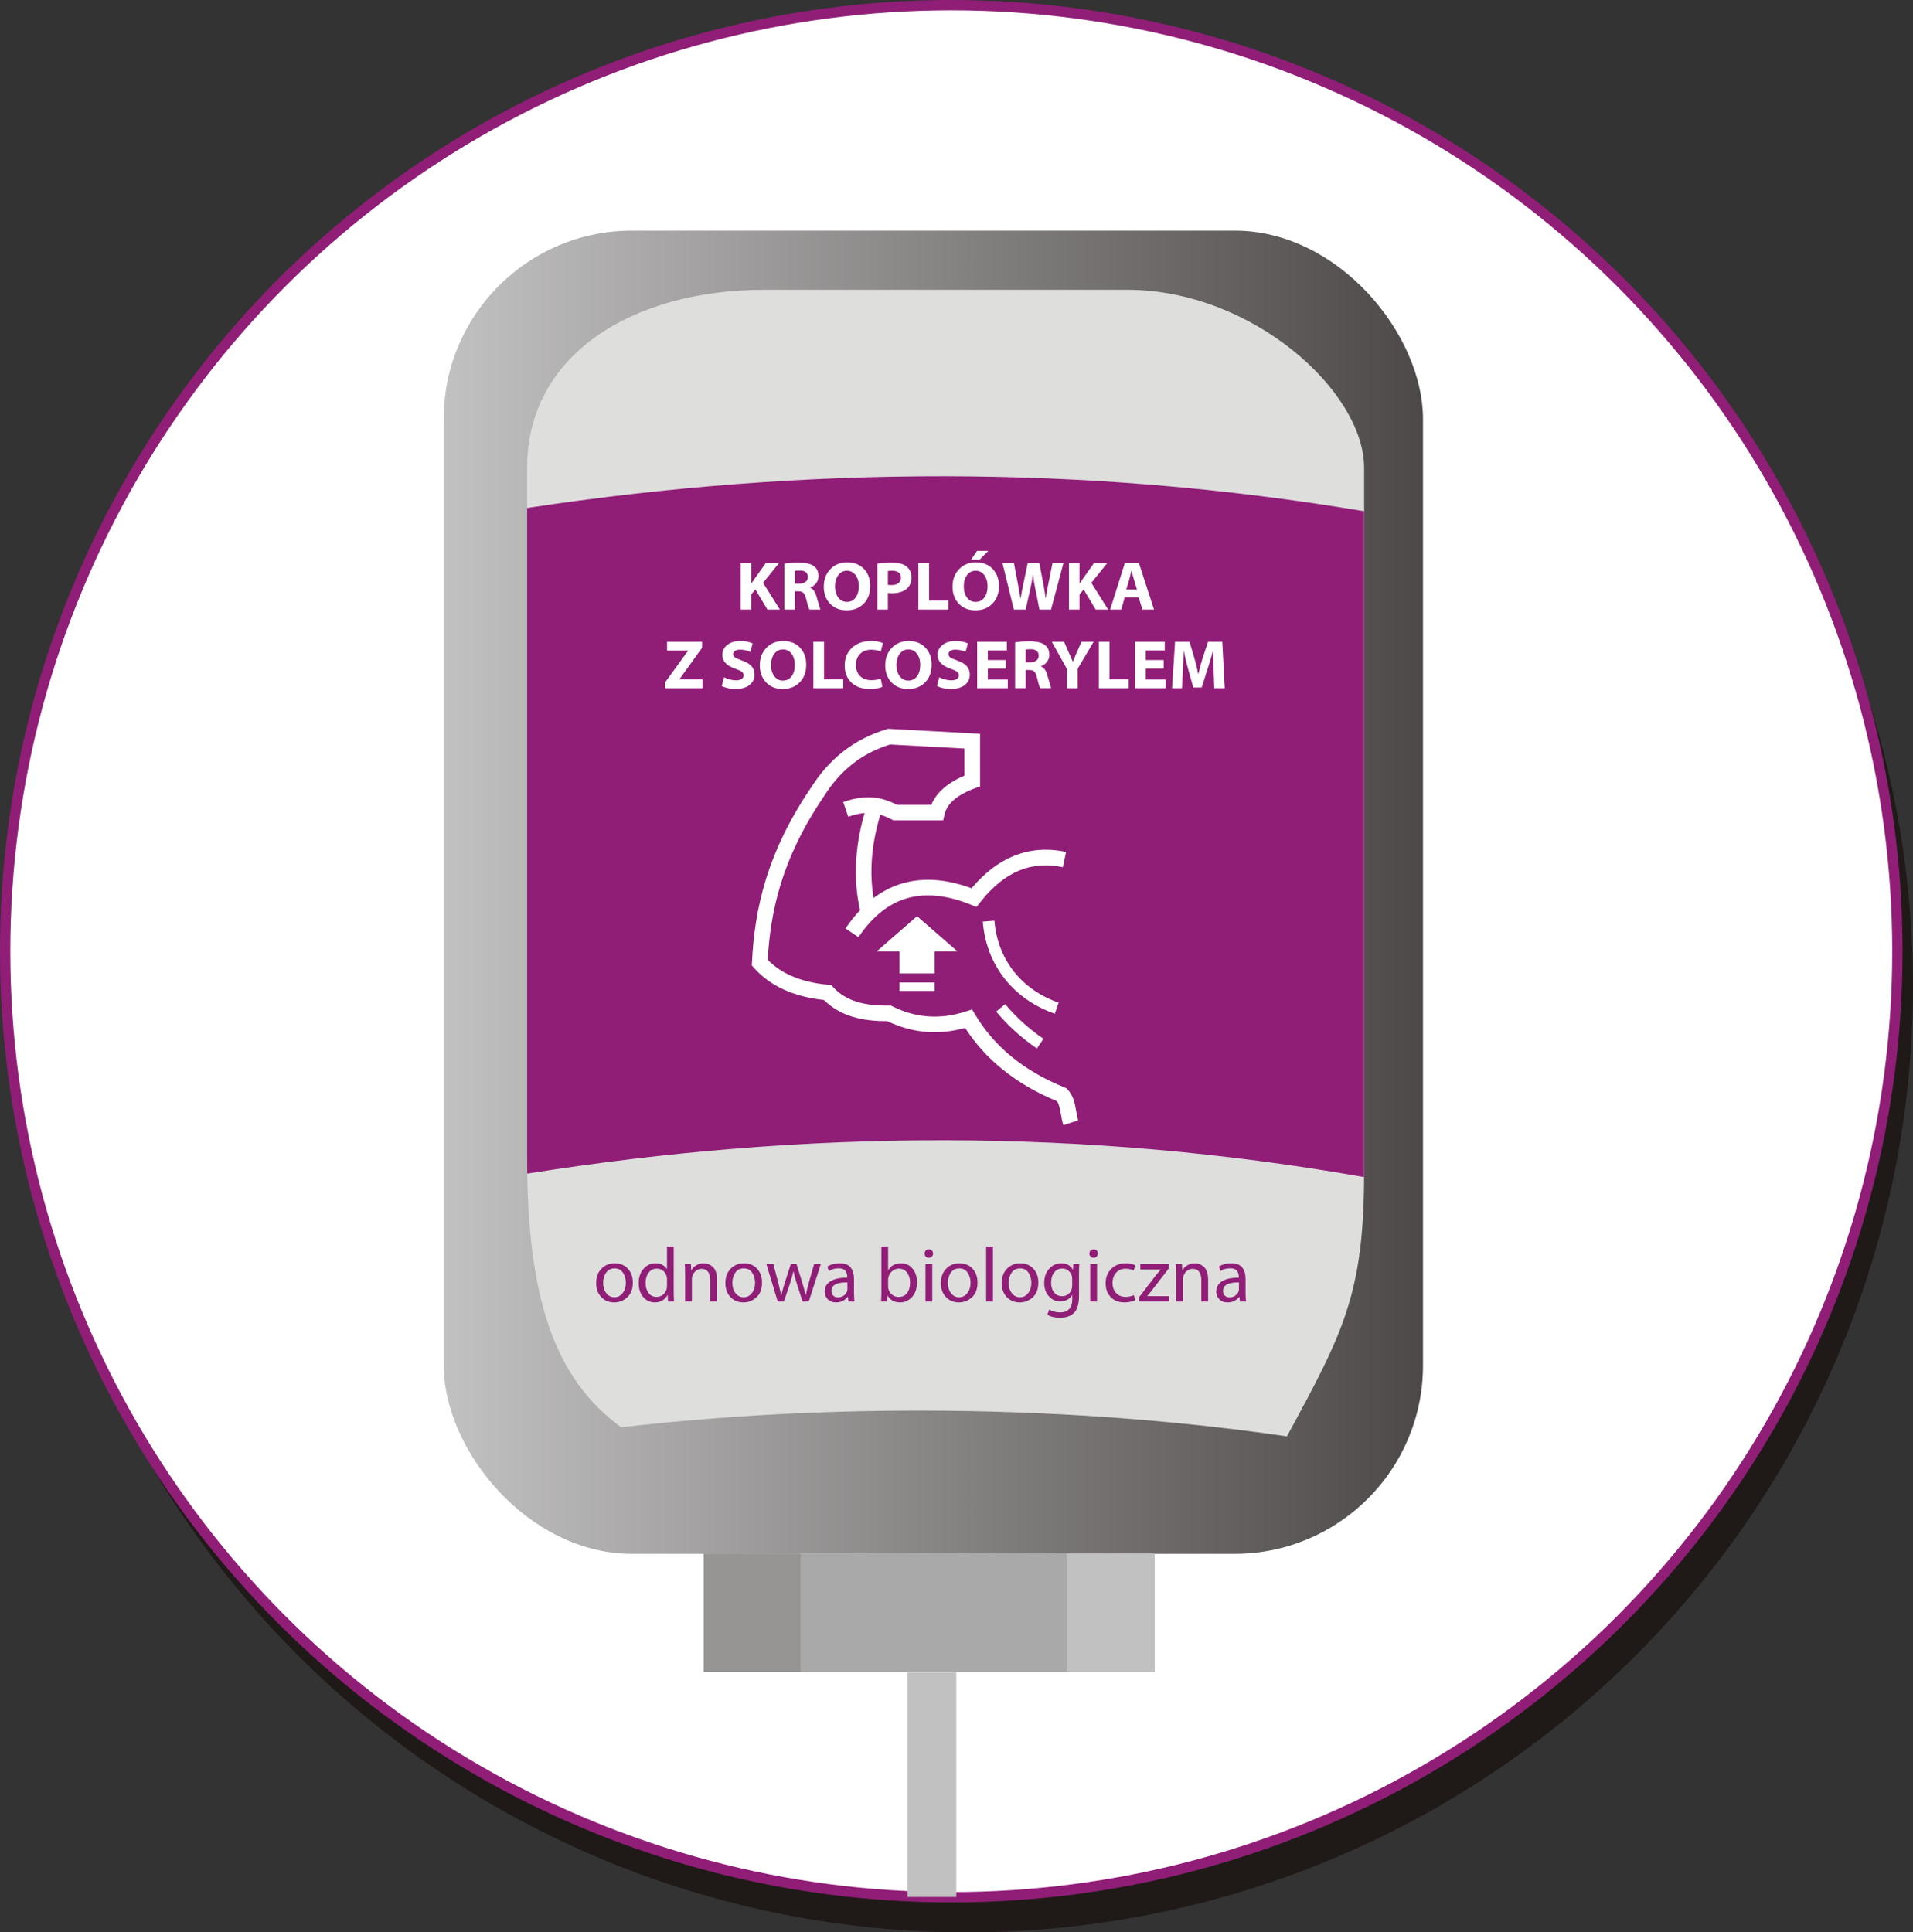 <?xml version="1.0" encoding="UTF-8"?>
<!DOCTYPE svg PUBLIC "-//W3C//DTD SVG 1.1//EN" "http://www.w3.org/Graphics/SVG/1.1/DTD/svg11.dtd">
<!-- Creator: CorelDRAW -->
<svg xmlns="http://www.w3.org/2000/svg" xml:space="preserve" width="130.699mm" height="132.032mm" style="shape-rendering:geometricPrecision; text-rendering:geometricPrecision; image-rendering:optimizeQuality; fill-rule:evenodd; clip-rule:evenodd"
viewBox="0 0 243.263 245.743"
 xmlns:xlink="http://www.w3.org/1999/xlink">
 <rect x="0" y="0" width="243.263" height="245.743" fill="#333333" stroke="none"/>
 <defs>
  <style type="text/css">
   <![CDATA[
    .str0 {stroke:#901E77;stroke-width:1.313}
    .fil0 {fill:#1F1A17}
    .fil7 {fill:#969594}
    .fil5 {fill:#AAA9A9}
    .fil6 {fill:#C2C1C1}
    .fil3 {fill:#DEDEDD}
    .fil1 {fill:white}
    .fil4 {fill:#901E77}
    .fil9 {fill:white;fill-rule:nonzero}
    .fil8 {fill:#901E77;fill-rule:nonzero}
    .fil2 {fill:url(#id0)}
   ]]>
  </style>
  <linearGradient id="id0" gradientUnits="userSpaceOnUse" x1="56.422" y1="113.466" x2="180.95" y2="113.466">
   <stop offset="0" style="stop-color:#C2C1C1"/>
   <stop offset="1" style="stop-color:#4D4948"/>
  </linearGradient>
 </defs>
 <g id="Warstwa_x0020_1">
  <circle class="fil0" cx="122.952" cy="125.433" r="120.311"/>
  <circle class="fil1 str0" cx="120.967" cy="120.967" r="120.311"/>
  <rect class="fil2" x="56.422" y="29.331" width="124.528" height="168.269" rx="23.938" ry="23.938"/>
  <path class="fil3" d="M143.327 36.854l-46.16 0c-16.576,0 -30.138,8.141 -30.138,22.64l0 87.682c0,18.154 3.563,28.187 11.956,34.336 11.998,-1.378 24.543,-2.121 37.788,-2.121 16.561,0 32.378,1.162 46.874,3.273 7.141,-13.142 9.818,-18.098 9.818,-33.593l0 -89.577c0,-9.73 -14.239,-22.64 -30.138,-22.64z"/>
  <path class="fil4" d="M67.05 149.254c35.471,-5.646 70.943,-5.817 106.413,0.439l0.002 -0.622 0 -84.059c-35.479,-5.944 -70.958,-5.78 -106.437,-0.413l0 82.577c0,0.706 0.007,1.397 0.021,2.079z"/>
  <rect class="fil5" x="89.491" y="197.572" width="57.346" height="15.032"/>
  <rect class="fil6" x="135.667" y="197.572" width="11.171" height="15.032"/>
  <rect class="fil7" x="89.491" y="197.572" width="12.309" height="15.032"/>
  <rect class="fil6" x="115.41" y="212.659" width="6.194" height="28.583"/>
  <path class="fil8" d="M78.176 160.656c0.683,0 1.236,0.227 1.66,0.68 0.423,0.453 0.635,1.041 0.635,1.763 0,0.821 -0.236,1.448 -0.709,1.881 -0.473,0.433 -1.028,0.65 -1.665,0.65 -0.657,0 -1.202,-0.225 -1.635,-0.675 -0.433,-0.45 -0.65,-1.042 -0.65,-1.778 0,-0.768 0.225,-1.381 0.675,-1.837 0.45,-0.456 1.013,-0.685 1.689,-0.685zm1.049 1.211c-0.24,-0.374 -0.596,-0.562 -1.069,-0.562 -0.473,0 -0.834,0.182 -1.083,0.547 -0.25,0.364 -0.374,0.796 -0.374,1.295 0,0.525 0.135,0.962 0.404,1.31 0.269,0.348 0.614,0.522 1.034,0.522 0.414,0 0.758,-0.176 1.034,-0.527 0.276,-0.351 0.414,-0.793 0.414,-1.325 0,-0.466 -0.12,-0.887 -0.359,-1.261z"/>
  <path class="fil8" d="M84.815 158.528l0.857 0 0 5.762c0,0.387 0.013,0.798 0.039,1.231l-0.768 0 -0.039 -0.827 -0.03 0c-0.131,0.276 -0.338,0.501 -0.621,0.675 -0.282,0.174 -0.611,0.261 -0.985,0.261 -0.584,0 -1.072,-0.225 -1.463,-0.675 -0.391,-0.45 -0.586,-1.033 -0.586,-1.748 -0.007,-0.768 0.199,-1.386 0.616,-1.852 0.417,-0.466 0.924,-0.699 1.522,-0.699 0.348,0 0.645,0.069 0.892,0.207 0.246,0.138 0.428,0.309 0.547,0.512l0.02 0 0 -2.847zm0 4.994l0 -0.828c0,-0.144 -0.013,-0.266 -0.039,-0.364 -0.066,-0.282 -0.212,-0.519 -0.438,-0.709 -0.227,-0.19 -0.498,-0.286 -0.813,-0.286 -0.44,0 -0.788,0.172 -1.044,0.517 -0.256,0.345 -0.384,0.783 -0.384,1.315 0,0.506 0.123,0.926 0.369,1.261 0.246,0.335 0.593,0.502 1.039,0.502 0.296,0 0.561,-0.094 0.798,-0.281 0.236,-0.187 0.394,-0.438 0.473,-0.753 0.026,-0.105 0.039,-0.23 0.039,-0.374z"/>
  <path class="fil8" d="M87.12 165.522l0 -3.477c0,-0.512 -0.013,-0.942 -0.039,-1.29l0.768 0 0.049 0.788 0.02 0c0.131,-0.25 0.335,-0.46 0.611,-0.63 0.276,-0.171 0.598,-0.256 0.965,-0.256 0.184,0 0.366,0.031 0.547,0.093 0.181,0.062 0.359,0.164 0.537,0.305 0.177,0.141 0.322,0.351 0.433,0.63 0.112,0.279 0.168,0.612 0.168,1l0 2.837 -0.867 0 0 -2.748c0,-0.42 -0.089,-0.76 -0.266,-1.02 -0.177,-0.259 -0.456,-0.389 -0.837,-0.389 -0.269,0 -0.509,0.085 -0.719,0.256 -0.21,0.171 -0.358,0.381 -0.443,0.63 -0.039,0.105 -0.059,0.24 -0.059,0.404l0 2.866 -0.867 0z"/>
  <path class="fil8" d="M94.606 160.656c0.683,0 1.236,0.227 1.66,0.68 0.423,0.453 0.635,1.041 0.635,1.763 0,0.821 -0.236,1.448 -0.709,1.881 -0.473,0.433 -1.028,0.65 -1.665,0.65 -0.657,0 -1.202,-0.225 -1.635,-0.675 -0.433,-0.45 -0.65,-1.042 -0.65,-1.778 0,-0.768 0.225,-1.381 0.675,-1.837 0.45,-0.456 1.013,-0.685 1.689,-0.685zm1.049 1.211c-0.24,-0.374 -0.596,-0.562 -1.069,-0.562 -0.473,0 -0.834,0.182 -1.083,0.547 -0.25,0.364 -0.374,0.796 -0.374,1.295 0,0.525 0.135,0.962 0.404,1.31 0.269,0.348 0.614,0.522 1.034,0.522 0.414,0 0.758,-0.176 1.034,-0.527 0.276,-0.351 0.414,-0.793 0.414,-1.325 0,-0.466 -0.12,-0.887 -0.359,-1.261z"/>
  <path class="fil8" d="M97.453 160.754l0.887 0 0.64 2.423c0.19,0.788 0.305,1.294 0.345,1.517l0.03 0c0.072,-0.322 0.213,-0.824 0.423,-1.507l0.778 -2.433 0.729 0 0.739 2.384c0.177,0.578 0.319,1.097 0.424,1.556l0.03 0c0.066,-0.394 0.187,-0.91 0.364,-1.547l0.68 -2.394 0.857 0 -1.537 4.767 -0.788 0 -0.729 -2.275c-0.19,-0.598 -0.332,-1.12 -0.424,-1.566l-0.02 0c-0.092,0.453 -0.236,0.978 -0.433,1.576l-0.768 2.266 -0.788 0 -1.438 -4.767z"/>
  <path class="fil8" d="M108.594 162.596l0 1.783c0,0.46 0.023,0.841 0.069,1.143l-0.778 0 -0.069 -0.601 -0.03 0c-0.144,0.203 -0.343,0.373 -0.596,0.507 -0.253,0.135 -0.54,0.202 -0.862,0.202 -0.46,0 -0.818,-0.135 -1.074,-0.404 -0.256,-0.269 -0.384,-0.591 -0.384,-0.965 0,-0.578 0.248,-1.019 0.744,-1.325 0.496,-0.305 1.203,-0.455 2.123,-0.448l0 -0.098c0,-0.118 -0.012,-0.232 -0.035,-0.34 -0.023,-0.108 -0.069,-0.225 -0.138,-0.35 -0.069,-0.125 -0.181,-0.223 -0.335,-0.295 -0.154,-0.072 -0.346,-0.109 -0.576,-0.109 -0.486,0 -0.903,0.118 -1.251,0.355l-0.197 -0.581c0.44,-0.276 0.965,-0.414 1.576,-0.414 0.663,0 1.131,0.184 1.404,0.551 0.272,0.368 0.409,0.831 0.409,1.389zm-0.837 1.32l0 -0.828c-1.346,-0.026 -2.019,0.332 -2.019,1.074 0,0.269 0.077,0.474 0.232,0.616 0.154,0.141 0.346,0.212 0.576,0.212 0.296,0 0.545,-0.077 0.749,-0.231 0.204,-0.154 0.345,-0.343 0.424,-0.566 0.026,-0.085 0.039,-0.177 0.039,-0.276z"/>
  <path class="fil8" d="M112.08 164.29l0 -5.762 0.857 0 0 2.995 0.02 0c0.335,-0.578 0.877,-0.867 1.625,-0.867 0.598,0 1.084,0.225 1.458,0.675 0.374,0.45 0.562,1.033 0.562,1.748 0,0.801 -0.213,1.427 -0.64,1.877 -0.427,0.45 -0.929,0.675 -1.507,0.675 -0.722,0 -1.258,-0.296 -1.606,-0.887l-0.02 0 -0.049 0.778 -0.739 0c0.026,-0.433 0.039,-0.844 0.039,-1.231zm0.857 -1.527l0 0.847c0,0.125 0.013,0.23 0.039,0.315 0.079,0.302 0.236,0.547 0.473,0.734 0.237,0.187 0.512,0.281 0.828,0.281 0.453,0 0.808,-0.168 1.064,-0.502 0.256,-0.335 0.384,-0.778 0.384,-1.33 0,-0.506 -0.126,-0.927 -0.379,-1.266 -0.253,-0.338 -0.602,-0.507 -1.049,-0.507 -0.296,0 -0.566,0.097 -0.813,0.291 -0.246,0.194 -0.412,0.452 -0.498,0.773 -0.033,0.118 -0.049,0.24 -0.049,0.364z"/>
  <path class="fil8" d="M118.552 165.522l-0.867 0 0 -4.767 0.867 0 0 4.767zm-0.822 -6.491c0.102,-0.105 0.232,-0.157 0.389,-0.157 0.158,0 0.286,0.051 0.384,0.153 0.098,0.102 0.148,0.232 0.148,0.389 0,0.151 -0.049,0.278 -0.148,0.379 -0.098,0.102 -0.233,0.153 -0.404,0.153 -0.158,0 -0.284,-0.051 -0.379,-0.153 -0.095,-0.102 -0.143,-0.228 -0.143,-0.379 0,-0.151 0.051,-0.279 0.153,-0.384z"/>
  <path class="fil8" d="M122.009 160.656c0.683,0 1.236,0.227 1.66,0.68 0.423,0.453 0.635,1.041 0.635,1.763 0,0.821 -0.236,1.448 -0.709,1.881 -0.473,0.433 -1.028,0.65 -1.665,0.65 -0.657,0 -1.202,-0.225 -1.635,-0.675 -0.433,-0.45 -0.65,-1.042 -0.65,-1.778 0,-0.768 0.225,-1.381 0.675,-1.837 0.45,-0.456 1.013,-0.685 1.689,-0.685zm1.049 1.211c-0.24,-0.374 -0.596,-0.562 -1.069,-0.562 -0.473,0 -0.834,0.182 -1.083,0.547 -0.25,0.364 -0.374,0.796 -0.374,1.295 0,0.525 0.135,0.962 0.404,1.31 0.269,0.348 0.614,0.522 1.034,0.522 0.414,0 0.758,-0.176 1.034,-0.527 0.276,-0.351 0.414,-0.793 0.414,-1.325 0,-0.466 -0.12,-0.887 -0.359,-1.261z"/>
  <polygon class="fil8" points="125.398,165.522 125.398,158.528 126.264,158.528 126.264,165.522 "/>
  <path class="fil8" d="M129.742 160.656c0.683,0 1.236,0.227 1.66,0.68 0.423,0.453 0.635,1.041 0.635,1.763 0,0.821 -0.236,1.448 -0.709,1.881 -0.473,0.433 -1.028,0.65 -1.665,0.65 -0.657,0 -1.202,-0.225 -1.635,-0.675 -0.433,-0.45 -0.65,-1.042 -0.65,-1.778 0,-0.768 0.225,-1.381 0.675,-1.837 0.45,-0.456 1.013,-0.685 1.689,-0.685zm1.049 1.211c-0.24,-0.374 -0.596,-0.562 -1.069,-0.562 -0.473,0 -0.834,0.182 -1.083,0.547 -0.25,0.364 -0.374,0.796 -0.374,1.295 0,0.525 0.135,0.962 0.404,1.31 0.269,0.348 0.614,0.522 1.034,0.522 0.414,0 0.758,-0.176 1.034,-0.527 0.276,-0.351 0.414,-0.793 0.414,-1.325 0,-0.466 -0.12,-0.887 -0.359,-1.261z"/>
  <path class="fil8" d="M137.208 162.054l0 2.768c0,1.031 -0.227,1.76 -0.68,2.187 -0.427,0.381 -1.008,0.571 -1.743,0.571 -0.663,0 -1.192,-0.131 -1.586,-0.394l0.217 -0.67c0.388,0.256 0.854,0.384 1.399,0.384 0.473,0 0.847,-0.135 1.123,-0.404 0.276,-0.269 0.414,-0.693 0.414,-1.271l0 -0.522 -0.02 0c-0.138,0.237 -0.337,0.429 -0.596,0.576 -0.259,0.148 -0.566,0.222 -0.921,0.222 -0.584,0 -1.069,-0.222 -1.453,-0.665 -0.384,-0.443 -0.576,-0.997 -0.576,-1.66 0,-0.768 0.213,-1.381 0.64,-1.837 0.427,-0.456 0.932,-0.685 1.517,-0.685 0.689,0 1.185,0.272 1.487,0.817l0.02 0 0.03 -0.719 0.768 0c-0.026,0.295 -0.039,0.729 -0.039,1.3zm-0.867 1.438l0 -0.857c0,-0.164 -0.016,-0.292 -0.049,-0.384 -0.085,-0.269 -0.231,-0.491 -0.438,-0.665 -0.207,-0.174 -0.465,-0.261 -0.773,-0.261 -0.42,0 -0.762,0.164 -1.024,0.492 -0.263,0.328 -0.394,0.765 -0.394,1.31 0,0.492 0.123,0.901 0.369,1.226 0.246,0.325 0.593,0.487 1.039,0.487 0.276,0 0.524,-0.079 0.744,-0.236 0.22,-0.157 0.373,-0.374 0.458,-0.65 0.046,-0.138 0.069,-0.292 0.069,-0.463z"/>
  <path class="fil8" d="M139.503 165.522l-0.867 0 0 -4.767 0.867 0 0 4.767zm-0.822 -6.491c0.102,-0.105 0.232,-0.157 0.389,-0.157 0.158,0 0.286,0.051 0.384,0.153 0.098,0.102 0.148,0.232 0.148,0.389 0,0.151 -0.049,0.278 -0.148,0.379 -0.098,0.102 -0.233,0.153 -0.404,0.153 -0.158,0 -0.284,-0.051 -0.379,-0.153 -0.095,-0.102 -0.143,-0.228 -0.143,-0.379 0,-0.151 0.051,-0.279 0.153,-0.384z"/>
  <path class="fil8" d="M144.192 164.704l0.148 0.65c-0.387,0.184 -0.844,0.276 -1.369,0.276 -0.716,0 -1.29,-0.223 -1.724,-0.67 -0.433,-0.447 -0.65,-1.034 -0.65,-1.763 0,-0.742 0.235,-1.351 0.704,-1.827 0.47,-0.476 1.088,-0.714 1.857,-0.714 0.486,0 0.887,0.085 1.202,0.256l-0.197 0.66c-0.289,-0.151 -0.624,-0.227 -1.005,-0.227 -0.525,0 -0.938,0.172 -1.236,0.517 -0.299,0.345 -0.448,0.773 -0.448,1.286 0,0.545 0.156,0.978 0.468,1.3 0.312,0.322 0.707,0.483 1.187,0.483 0.368,0 0.722,-0.076 1.064,-0.227z"/>
  <path class="fil8" d="M144.812 165.522l0 -0.502 2.147 -2.807 0.63 -0.749 0 -0.02 -2.581 0 0 -0.689 3.625 0 0 0.542 -2.128 2.768c-0.282,0.361 -0.486,0.611 -0.611,0.749l0 0.02 2.778 0 0 0.69 -3.861 0z"/>
  <path class="fil8" d="M149.57 165.522l0 -3.477c0,-0.512 -0.013,-0.942 -0.039,-1.29l0.768 0 0.049 0.788 0.02 0c0.131,-0.25 0.335,-0.46 0.611,-0.63 0.276,-0.171 0.598,-0.256 0.965,-0.256 0.184,0 0.366,0.031 0.547,0.093 0.181,0.062 0.359,0.164 0.537,0.305 0.177,0.141 0.322,0.351 0.433,0.63 0.112,0.279 0.168,0.612 0.168,1l0 2.837 -0.867 0 0 -2.748c0,-0.42 -0.089,-0.76 -0.266,-1.02 -0.177,-0.259 -0.456,-0.389 -0.837,-0.389 -0.269,0 -0.509,0.085 -0.719,0.256 -0.21,0.171 -0.358,0.381 -0.443,0.63 -0.039,0.105 -0.059,0.24 -0.059,0.404l0 2.866 -0.867 0z"/>
  <path class="fil8" d="M158.386 162.596l0 1.783c0,0.46 0.023,0.841 0.069,1.143l-0.778 0 -0.069 -0.601 -0.03 0c-0.144,0.203 -0.343,0.373 -0.596,0.507 -0.253,0.135 -0.54,0.202 -0.862,0.202 -0.46,0 -0.818,-0.135 -1.074,-0.404 -0.256,-0.269 -0.384,-0.591 -0.384,-0.965 0,-0.578 0.248,-1.019 0.744,-1.325 0.496,-0.305 1.203,-0.455 2.123,-0.448l0 -0.098c0,-0.118 -0.012,-0.232 -0.035,-0.34 -0.023,-0.108 -0.069,-0.225 -0.138,-0.35 -0.069,-0.125 -0.181,-0.223 -0.335,-0.295 -0.154,-0.072 -0.346,-0.109 -0.576,-0.109 -0.486,0 -0.903,0.118 -1.251,0.355l-0.197 -0.581c0.44,-0.276 0.965,-0.414 1.576,-0.414 0.663,0 1.131,0.184 1.404,0.551 0.272,0.368 0.409,0.831 0.409,1.389zm-0.837 1.32l0 -0.828c-1.346,-0.026 -2.019,0.332 -2.019,1.074 0,0.269 0.077,0.474 0.232,0.616 0.154,0.141 0.346,0.212 0.576,0.212 0.296,0 0.545,-0.077 0.749,-0.231 0.204,-0.154 0.345,-0.343 0.424,-0.566 0.026,-0.085 0.039,-0.177 0.039,-0.276z"/>
  <path class="fil9" d="M94.191 77.52l0 -5.913 1.342 0 0 2.605c0.181,-0.266 0.345,-0.501 0.491,-0.706l1.351 -1.899 1.684 0 -2.027 2.509 2.141 3.404 -1.588 0 -1.526 -2.562 -0.527 0.632 0 1.93 -1.342 0z"/>
  <path class="fil9" d="M99.736 77.52l0 -5.834c0.497,-0.088 1.108,-0.132 1.834,-0.132 0.895,0 1.538,0.148 1.93,0.443 0.392,0.295 0.588,0.718 0.588,1.268 0,0.328 -0.098,0.623 -0.295,0.887 -0.197,0.265 -0.453,0.452 -0.766,0.56l0 0.035c0.369,0.137 0.635,0.5 0.798,1.088 0.301,1.059 0.465,1.62 0.491,1.684l-1.386 0c-0.117,-0.219 -0.257,-0.678 -0.421,-1.377 -0.082,-0.351 -0.193,-0.597 -0.333,-0.737 -0.14,-0.14 -0.366,-0.211 -0.675,-0.211l-0.421 0 0 2.325 -1.342 0zm1.342 -4.922l0 1.623 0.562 0c0.339,0 0.607,-0.078 0.803,-0.231 0.196,-0.153 0.294,-0.36 0.294,-0.62 0,-0.26 -0.088,-0.462 -0.265,-0.604 -0.177,-0.142 -0.428,-0.212 -0.753,-0.212 -0.319,0 -0.532,0.015 -0.64,0.044z"/>
  <path class="fil9" d="M110.658 74.511c0,0.939 -0.275,1.69 -0.826,2.256 -0.551,0.566 -1.276,0.849 -2.174,0.849 -0.871,0 -1.573,-0.282 -2.105,-0.845 -0.532,-0.563 -0.798,-1.284 -0.798,-2.164 0,-0.901 0.278,-1.642 0.833,-2.224 0.556,-0.582 1.272,-0.873 2.149,-0.873 0.883,0 1.591,0.281 2.123,0.842 0.532,0.562 0.798,1.281 0.798,2.158zm-4.474 0.061c0,0.579 0.139,1.053 0.417,1.421 0.278,0.368 0.642,0.553 1.092,0.553 0.462,0 0.83,-0.183 1.105,-0.548 0.275,-0.366 0.412,-0.846 0.412,-1.443 0,-0.573 -0.138,-1.045 -0.414,-1.417 -0.276,-0.372 -0.642,-0.557 -1.095,-0.557 -0.456,0 -0.823,0.186 -1.101,0.558 -0.278,0.373 -0.417,0.851 -0.417,1.433z"/>
  <path class="fil9" d="M111.562 77.52l0 -5.843c0.559,-0.082 1.184,-0.123 1.877,-0.123 0.865,0 1.494,0.176 1.886,0.526 0.392,0.351 0.588,0.795 0.588,1.333 0,0.658 -0.224,1.161 -0.672,1.51 -0.449,0.35 -1.067,0.525 -1.854,0.525 -0.155,0 -0.316,-0.012 -0.483,-0.035l0 2.105 -1.342 0zm1.342 -4.895l0 1.746c0.097,0.023 0.254,0.035 0.474,0.035 0.368,0 0.659,-0.085 0.873,-0.254 0.213,-0.17 0.32,-0.404 0.32,-0.702 0,-0.275 -0.095,-0.488 -0.285,-0.64 -0.19,-0.152 -0.458,-0.228 -0.803,-0.228 -0.275,0 -0.468,0.015 -0.579,0.044z"/>
  <polygon class="fil9" points="116.781,77.52 116.781,71.608 118.141,71.608 118.141,76.38 120.589,76.38 120.589,77.52 "/>
  <path class="fil9" d="M127.028 74.511c0,0.939 -0.275,1.69 -0.826,2.256 -0.551,0.566 -1.276,0.849 -2.174,0.849 -0.871,0 -1.573,-0.282 -2.105,-0.845 -0.532,-0.563 -0.798,-1.284 -0.798,-2.164 0,-0.901 0.278,-1.642 0.833,-2.224 0.556,-0.582 1.272,-0.873 2.149,-0.873 0.883,0 1.591,0.281 2.123,0.842 0.532,0.562 0.798,1.281 0.798,2.158zm-4.474 0.061c0,0.579 0.139,1.053 0.417,1.421 0.278,0.368 0.642,0.553 1.092,0.553 0.462,0 0.83,-0.183 1.105,-0.548 0.275,-0.366 0.412,-0.846 0.412,-1.443 0,-0.573 -0.138,-1.045 -0.414,-1.417 -0.276,-0.372 -0.642,-0.557 -1.095,-0.557 -0.456,0 -0.823,0.186 -1.101,0.558 -0.278,0.373 -0.417,0.851 -0.417,1.433zm1.693 -4.518l1.421 0 -1.088 1.105 -1.088 0 0.755 -1.105z"/>
  <path class="fil9" d="M130.423 77.52l-1.5 0 -1.447 -5.913 1.456 0c0.409,2.099 0.687,3.603 0.833,4.509l0.017 0c0.076,-0.567 0.377,-2.07 0.904,-4.509l1.483 0c0.465,2.392 0.731,3.883 0.798,4.474l0.017 0c0.047,-0.447 0.333,-1.939 0.86,-4.474l1.386 0 -1.579 5.913 -1.474 0c-0.392,-1.939 -0.611,-3.044 -0.659,-3.315 -0.048,-0.27 -0.098,-0.639 -0.148,-1.107l-0.018 0c-0.105,0.661 -0.219,1.263 -0.342,1.807l-0.588 2.614z"/>
  <path class="fil9" d="M135.932 77.52l0 -5.913 1.342 0 0 2.605c0.181,-0.266 0.345,-0.501 0.491,-0.706l1.351 -1.899 1.684 0 -2.027 2.509 2.141 3.404 -1.588 0 -1.526 -2.562 -0.527 0.632 0 1.93 -1.342 0z"/>
  <path class="fil9" d="M144.793 75.976l-1.772 0 -0.439 1.544 -1.412 0 1.869 -5.913 1.79 0 1.921 5.913 -1.474 0 -0.482 -1.544zm-1.57 -1l1.36 0c-0.357,-1.155 -0.588,-1.948 -0.693,-2.377l-0.017 0 -0.281 1.123 -0.369 1.254z"/>
  <polygon class="fil9" points="84.563,87.526 84.563,86.798 87.493,82.762 87.493,82.736 84.826,82.736 84.826,81.613 89.274,81.613 89.274,82.376 86.406,86.376 86.406,86.403 89.327,86.403 89.327,87.526 "/>
  <path class="fil9" d="M91.783 87.245l0.281 -1.114c0.506,0.257 1.021,0.386 1.544,0.386 0.301,0 0.537,-0.057 0.705,-0.171 0.168,-0.114 0.251,-0.27 0.251,-0.469 0,-0.178 -0.076,-0.328 -0.228,-0.447 -0.152,-0.12 -0.415,-0.243 -0.79,-0.369 -1.129,-0.374 -1.693,-0.962 -1.693,-1.763 0,-0.517 0.208,-0.944 0.623,-1.279 0.415,-0.335 0.968,-0.502 1.658,-0.502 0.602,0 1.129,0.102 1.579,0.307l-0.307 1.079c-0.412,-0.193 -0.842,-0.289 -1.29,-0.289 -0.275,0 -0.49,0.053 -0.645,0.158 -0.155,0.105 -0.232,0.243 -0.232,0.412 0,0.155 0.066,0.286 0.196,0.396 0.13,0.11 0.441,0.253 0.936,0.428 0.547,0.193 0.948,0.431 1.2,0.717 0.253,0.285 0.379,0.64 0.379,1.064 0,0.544 -0.213,0.986 -0.64,1.325 -0.427,0.339 -1.023,0.509 -1.79,0.509 -0.655,0 -1.234,-0.126 -1.737,-0.377z"/>
  <path class="fil9" d="M102.521 84.517c0,0.939 -0.275,1.69 -0.826,2.256 -0.551,0.566 -1.276,0.849 -2.174,0.849 -0.871,0 -1.573,-0.282 -2.105,-0.845 -0.532,-0.563 -0.798,-1.284 -0.798,-2.164 0,-0.901 0.278,-1.642 0.833,-2.224 0.556,-0.582 1.272,-0.873 2.149,-0.873 0.883,0 1.591,0.281 2.123,0.842 0.532,0.562 0.798,1.281 0.798,2.158zm-4.474 0.061c0,0.579 0.139,1.053 0.417,1.421 0.278,0.368 0.642,0.553 1.092,0.553 0.462,0 0.83,-0.183 1.105,-0.548 0.275,-0.366 0.412,-0.846 0.412,-1.443 0,-0.573 -0.138,-1.045 -0.414,-1.417 -0.276,-0.372 -0.642,-0.557 -1.095,-0.557 -0.456,0 -0.823,0.186 -1.101,0.558 -0.278,0.373 -0.417,0.851 -0.417,1.433z"/>
  <polygon class="fil9" points="103.425,87.526 103.425,81.613 104.785,81.613 104.785,86.385 107.232,86.385 107.232,87.526 "/>
  <path class="fil9" d="M111.996 86.297l0.211 1.053c-0.404,0.181 -0.933,0.272 -1.588,0.272 -0.997,0 -1.78,-0.272 -2.348,-0.814 -0.569,-0.543 -0.854,-1.262 -0.854,-2.16 0,-0.947 0.31,-1.706 0.93,-2.276 0.62,-0.57 1.418,-0.855 2.395,-0.855 0.658,0 1.17,0.091 1.535,0.272l-0.281 1.07c-0.366,-0.158 -0.763,-0.237 -1.193,-0.237 -0.594,0 -1.067,0.173 -1.423,0.518 -0.355,0.345 -0.534,0.822 -0.534,1.43 0,0.594 0.175,1.063 0.525,1.41 0.349,0.346 0.829,0.52 1.44,0.52 0.441,0 0.836,-0.067 1.184,-0.202z"/>
  <path class="fil9" d="M118.47 84.517c0,0.939 -0.275,1.69 -0.826,2.256 -0.551,0.566 -1.276,0.849 -2.174,0.849 -0.871,0 -1.573,-0.282 -2.105,-0.845 -0.532,-0.563 -0.798,-1.284 -0.798,-2.164 0,-0.901 0.278,-1.642 0.833,-2.224 0.556,-0.582 1.272,-0.873 2.149,-0.873 0.883,0 1.591,0.281 2.123,0.842 0.532,0.562 0.798,1.281 0.798,2.158zm-4.474 0.061c0,0.579 0.139,1.053 0.417,1.421 0.278,0.368 0.642,0.553 1.092,0.553 0.462,0 0.83,-0.183 1.105,-0.548 0.275,-0.366 0.412,-0.846 0.412,-1.443 0,-0.573 -0.138,-1.045 -0.414,-1.417 -0.276,-0.372 -0.642,-0.557 -1.095,-0.557 -0.456,0 -0.823,0.186 -1.101,0.558 -0.278,0.373 -0.417,0.851 -0.417,1.433z"/>
  <path class="fil9" d="M119.155 87.245l0.281 -1.114c0.506,0.257 1.021,0.386 1.544,0.386 0.301,0 0.537,-0.057 0.705,-0.171 0.168,-0.114 0.251,-0.27 0.251,-0.469 0,-0.178 -0.076,-0.328 -0.228,-0.447 -0.152,-0.12 -0.415,-0.243 -0.79,-0.369 -1.129,-0.374 -1.693,-0.962 -1.693,-1.763 0,-0.517 0.208,-0.944 0.623,-1.279 0.415,-0.335 0.968,-0.502 1.658,-0.502 0.602,0 1.129,0.102 1.579,0.307l-0.307 1.079c-0.412,-0.193 -0.842,-0.289 -1.29,-0.289 -0.275,0 -0.49,0.053 -0.645,0.158 -0.155,0.105 -0.232,0.243 -0.232,0.412 0,0.155 0.066,0.286 0.196,0.396 0.13,0.11 0.441,0.253 0.936,0.428 0.547,0.193 0.948,0.431 1.2,0.717 0.253,0.285 0.379,0.64 0.379,1.064 0,0.544 -0.213,0.986 -0.64,1.325 -0.427,0.339 -1.023,0.509 -1.79,0.509 -0.655,0 -1.234,-0.126 -1.737,-0.377z"/>
  <polygon class="fil9" points="127.892,83.938 127.892,85.034 125.62,85.034 125.62,86.42 128.155,86.42 128.155,87.526 124.26,87.526 124.26,81.613 128.033,81.613 128.033,82.718 125.62,82.718 125.62,83.938 "/>
  <path class="fil9" d="M129.086 87.526l0 -5.834c0.497,-0.088 1.108,-0.132 1.834,-0.132 0.895,0 1.538,0.148 1.93,0.443 0.392,0.295 0.588,0.718 0.588,1.268 0,0.328 -0.098,0.623 -0.295,0.887 -0.197,0.265 -0.453,0.452 -0.766,0.56l0 0.035c0.369,0.137 0.635,0.5 0.798,1.088 0.301,1.059 0.465,1.62 0.491,1.684l-1.386 0c-0.117,-0.219 -0.257,-0.678 -0.421,-1.377 -0.082,-0.351 -0.193,-0.597 -0.333,-0.737 -0.14,-0.14 -0.366,-0.211 -0.675,-0.211l-0.421 0 0 2.325 -1.342 0zm1.342 -4.922l0 1.623 0.562 0c0.339,0 0.607,-0.078 0.803,-0.231 0.196,-0.153 0.294,-0.36 0.294,-0.62 0,-0.26 -0.088,-0.462 -0.265,-0.604 -0.177,-0.142 -0.428,-0.212 -0.753,-0.212 -0.319,0 -0.532,0.015 -0.64,0.044z"/>
  <path class="fil9" d="M137.042 87.526l-1.36 0 0 -2.439 -1.93 -3.474 1.561 0c0.717,1.629 1.088,2.477 1.114,2.544 0.135,-0.363 0.5,-1.211 1.097,-2.544l1.544 0 -2.027 3.421 0 2.491z"/>
  <polygon class="fil9" points="139.727,87.526 139.727,81.613 141.087,81.613 141.087,86.385 143.534,86.385 143.534,87.526 "/>
  <polygon class="fil9" points="147.973,83.938 147.973,85.034 145.701,85.034 145.701,86.42 148.236,86.42 148.236,87.526 144.341,87.526 144.341,81.613 148.114,81.613 148.114,82.718 145.701,82.718 145.701,83.938 "/>
  <path class="fil9" d="M154.412 87.526c-0.094,-2.345 -0.14,-3.936 -0.14,-4.772l-0.026 0c-0.143,0.629 -0.623,2.187 -1.439,4.676l-1.062 0c-0.488,-1.717 -0.781,-2.769 -0.877,-3.158 -0.096,-0.389 -0.208,-0.895 -0.333,-1.518l-0.017 0c-0.038,1.181 -0.07,2.032 -0.097,2.553l-0.114 2.22 -1.263 0 0.377 -5.913 1.842 0c0.453,1.509 0.727,2.442 0.819,2.8 0.092,0.358 0.184,0.785 0.278,1.279l0.035 0c0.216,-0.915 0.401,-1.601 0.553,-2.057l0.675 -2.022 1.807 0 0.316 5.913 -1.333 0z"/>
  <path class="fil9" d="M107.224 101.992c1.646,-0.56 2.918,-0.688 4.038,-0.552 1.04,0.125 1.91,0.471 2.815,0.907l4.35 0c0.309,-0.752 0.803,-1.432 1.482,-2.042 0.711,-0.638 1.621,-1.193 2.729,-1.664l0 -3.447 -9.461 -0.514c-1.856,0.576 -3.443,1.423 -4.803,2.498 -1.404,1.111 -2.579,2.475 -3.567,4.044l-0.02 0.031c-2.716,3.989 -4.432,7.678 -5.508,11.173 -1.03,3.347 -1.478,6.528 -1.657,9.633 1.776,1.812 4.343,2.87 7.701,3.176l0.384 0.035 0.256 0.279c0.832,0.907 1.853,1.495 3.011,1.852 1.215,0.374 2.59,0.502 4.063,0.475l0.239 -0.004 0.218 0.109c1.488,0.744 3.01,1.169 4.568,1.275 1.56,0.106 3.16,-0.108 4.802,-0.643l0.75 -0.244 0.406 0.679c1.225,2.047 2.778,3.838 4.662,5.374 1.896,1.546 4.13,2.837 6.7,3.873l0.195 0.078 0.139 0.139c0.782,0.782 0.963,1.807 1.144,2.831 0.072,0.408 0.144,0.817 0.246,1.133l-1.885 0.605c-0.154,-0.476 -0.235,-0.937 -0.316,-1.397 -0.112,-0.636 -0.225,-1.273 -0.49,-1.645 -2.66,-1.095 -4.988,-2.455 -6.982,-4.082 -1.86,-1.517 -3.427,-3.262 -4.702,-5.235 -1.627,0.448 -3.227,0.619 -4.8,0.512 -1.738,-0.118 -3.438,-0.578 -5.1,-1.377 -1.582,0.013 -3.077,-0.144 -4.438,-0.563 -1.367,-0.421 -2.59,-1.1 -3.621,-2.126 -3.869,-0.417 -6.835,-1.778 -8.897,-4.083l-0.272 -0.304 0.02 -0.402c0.17,-3.385 0.633,-6.858 1.765,-10.535 1.132,-3.676 2.929,-7.543 5.764,-11.709 1.098,-1.737 2.415,-3.257 3.998,-4.51 1.598,-1.264 3.456,-2.247 5.621,-2.896l0.161 -0.048 0.173 0.009 10.578 0.575 0.942 0.051 0 0.938 0 5.059 0 0.691 -0.648 0.24c-1.183,0.439 -2.099,0.95 -2.749,1.533 -0.59,0.53 -0.962,1.124 -1.115,1.782l-0.18 0.772 -0.786 0 -5.289 0 -0.221 0 -0.213 -0.105c-0.656,-0.323 -1.272,-0.594 -1.934,-0.739l0.444 0.13c-0.667,2.242 -1.037,4.403 -1.111,6.482 -0.05,1.403 0.036,2.773 0.256,4.109 1.15,-0.868 2.387,-1.493 3.711,-1.875 2.623,-0.758 5.541,-0.547 8.756,0.63 1.658,-1.974 3.444,-3.325 5.347,-4.102 2.113,-0.864 4.341,-1.013 6.672,-0.514l-0.411 1.939c-1.947,-0.417 -3.79,-0.3 -5.516,0.406 -1.758,0.718 -3.427,2.053 -4.997,4.063l-0.46 0.588 -0.688 -0.278c-3.068,-1.238 -5.785,-1.515 -8.152,-0.831 -2.355,0.68 -4.415,2.331 -6.18,4.951l-1.644 -1.109c0.583,-0.865 1.197,-1.639 1.845,-2.323 -0.414,-1.847 -0.586,-3.754 -0.517,-5.723 0.076,-2.146 0.439,-4.357 1.09,-6.634 -0.597,0.052 -1.274,0.2 -2.075,0.473l-0.636 -1.877zm19.233 15.093l0.001 0.008c0.056,0.699 0.162,1.369 0.317,2.007 0.155,0.64 0.361,1.26 0.613,1.854 1.292,3.04 3.822,5.367 7.235,6.56l-0.489 1.402c-3.82,-1.336 -6.656,-3.953 -8.113,-7.38 -0.282,-0.664 -0.513,-1.361 -0.689,-2.087 -0.176,-0.728 -0.297,-1.476 -0.358,-2.24l-0.001 -0.007 1.484 -0.117zm1.36 10.607c0.688,0.828 1.438,1.61 2.249,2.345 0.807,0.731 1.682,1.421 2.626,2.069l-0.838 1.228c-0.987,-0.678 -1.915,-1.41 -2.783,-2.197 -0.864,-0.783 -1.662,-1.615 -2.394,-2.496l1.14 -0.948zm-13.432 -3.901l4.463 0 0 -2.811 2.893 0 -5.125 -4.464 -5.125 4.464 2.894 0 0 2.811zm0 1.157l4.463 0 0 1.075 -4.463 0 0 -1.075z"/>
 </g>
</svg>
